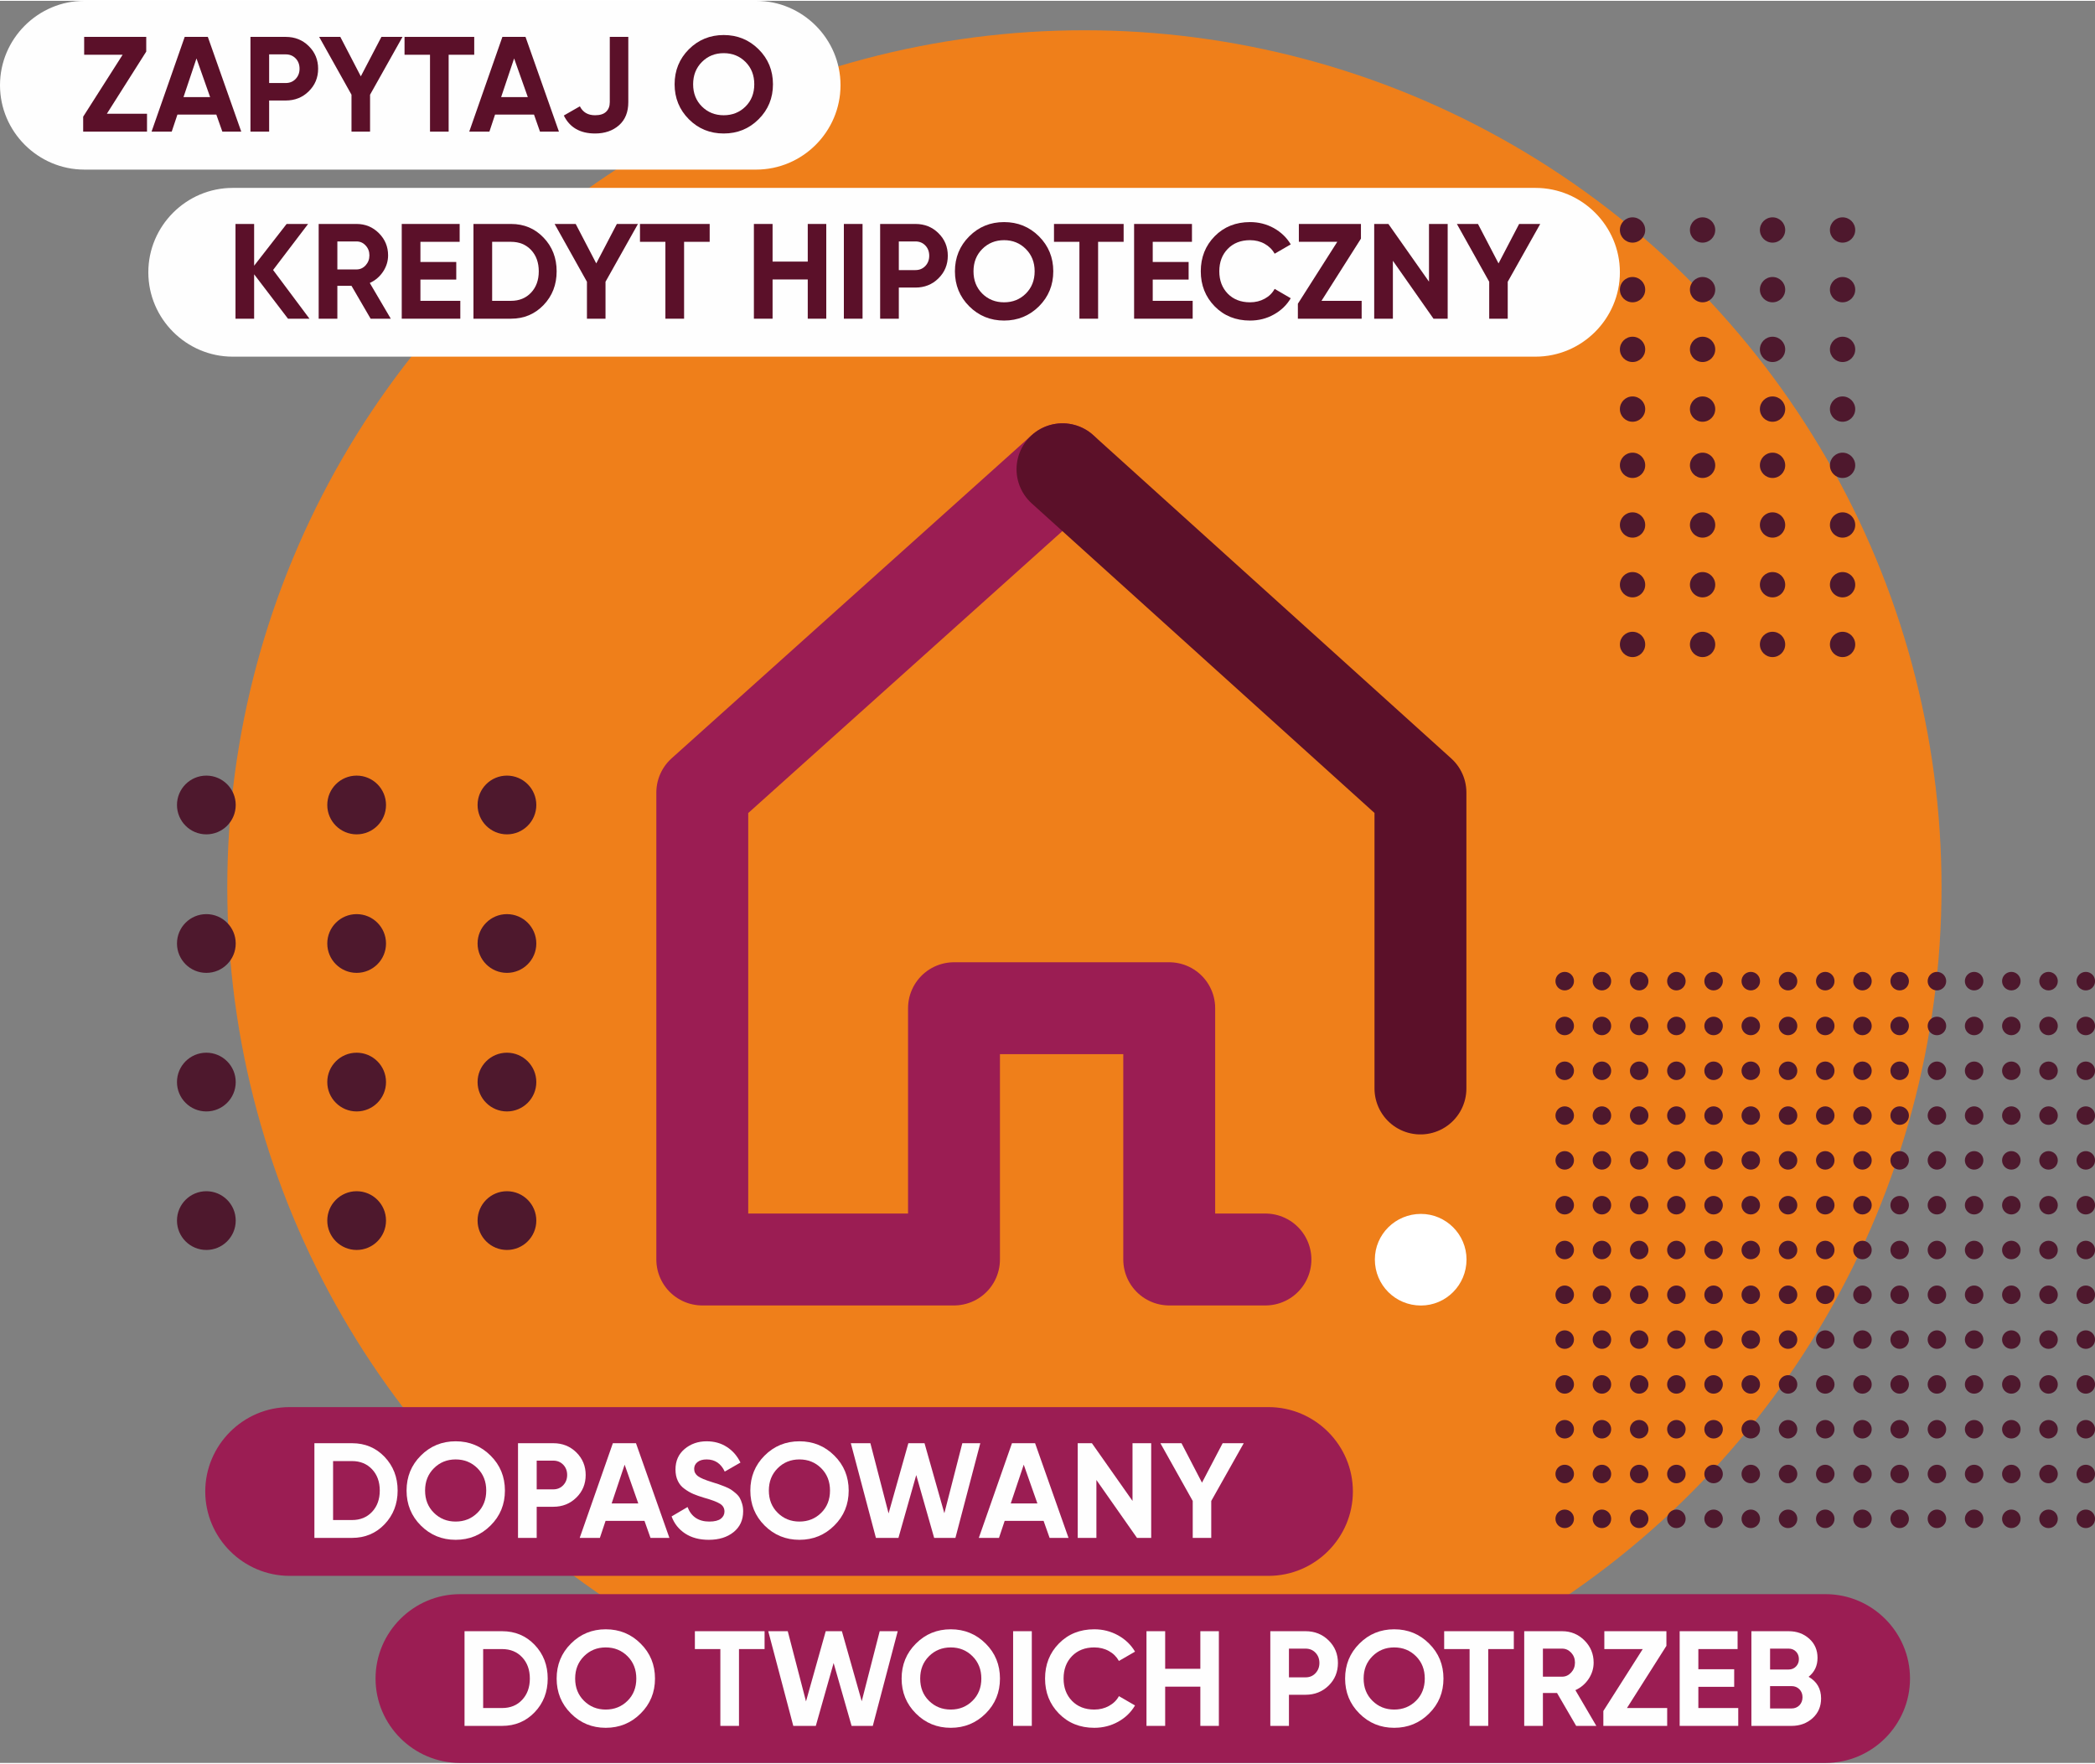 <?xml version="1.0" encoding="UTF-8"?>
<!DOCTYPE svg PUBLIC "-//W3C//DTD SVG 1.1//EN" "http://www.w3.org/Graphics/SVG/1.1/DTD/svg11.dtd">
<!-- Creator: CorelDRAW X7 -->
<svg xmlns="http://www.w3.org/2000/svg" xml:space="preserve" width="487px" height="410px" version="1.1" style="shape-rendering:geometricPrecision; text-rendering:geometricPrecision; image-rendering:optimizeQuality; fill-rule:evenodd; clip-rule:evenodd"
viewBox="0 0 38235 32159"
 xmlns:xlink="http://www.w3.org/1999/xlink">
 <rect x="0" y="0" width="38235" height="32159" fill="#808080" stroke="none"/>
 <defs>
  <style type="text/css">
   <![CDATA[
    .str1 {stroke:#5B1029;stroke-width:1677.11;stroke-linecap:round;stroke-linejoin:round}
    .str0 {stroke:#9B1D53;stroke-width:1677.11;stroke-linecap:round;stroke-linejoin:round}
    .fil2 {fill:none;fill-rule:nonzero}
    .fil4 {fill:#FEFEFE}
    .fil1 {fill:#4E182D}
    .fil5 {fill:#9B1D53}
    .fil0 {fill:#EF7F1A}
    .fil7 {fill:#FEFEFE;fill-rule:nonzero}
    .fil6 {fill:#5B1029;fill-rule:nonzero}
    .fil3 {fill:white;fill-rule:nonzero}
   ]]>
  </style>
 </defs>
 <g id="Warstwa_x0020_1">
  <circle class="fil0" cx="19791" cy="16180" r="15643"/>
  <g id="_2151408960624">
   <g>
    <circle class="fil1" cx="29795" cy="4182" r="231"/>
    <circle class="fil1" cx="29795" cy="5271" r="231"/>
    <circle class="fil1" cx="29795" cy="6361" r="231"/>
    <circle class="fil1" cx="29795" cy="7451" r="231"/>
   </g>
   <g>
    <circle class="fil1" cx="31073" cy="4182" r="231"/>
    <circle class="fil1" cx="31073" cy="5271" r="231"/>
    <circle class="fil1" cx="31073" cy="6361" r="231"/>
    <circle class="fil1" cx="31073" cy="7451" r="231"/>
   </g>
   <g>
    <circle class="fil1" cx="32350" cy="4182" r="231"/>
    <circle class="fil1" cx="32350" cy="5271" r="231"/>
    <circle class="fil1" cx="32350" cy="6361" r="231"/>
    <circle class="fil1" cx="32350" cy="7451" r="231"/>
   </g>
   <g>
    <circle class="fil1" cx="33628" cy="4182" r="231"/>
    <circle class="fil1" cx="33628" cy="5271" r="231"/>
    <circle class="fil1" cx="33628" cy="6361" r="231"/>
    <circle class="fil1" cx="33628" cy="7451" r="231"/>
   </g>
  </g>
  <g id="_2151409003088">
   <g>
    <circle class="fil1" cx="29795" cy="8477" r="231"/>
    <circle class="fil1" cx="29795" cy="9566" r="231"/>
    <circle class="fil1" cx="29795" cy="10656" r="231"/>
    <circle class="fil1" cx="29795" cy="11746" r="231"/>
   </g>
   <g>
    <circle class="fil1" cx="31073" cy="8477" r="231"/>
    <circle class="fil1" cx="31073" cy="9566" r="231"/>
    <circle class="fil1" cx="31073" cy="10656" r="231"/>
    <circle class="fil1" cx="31073" cy="11746" r="231"/>
   </g>
   <g>
    <circle class="fil1" cx="32350" cy="8477" r="231"/>
    <circle class="fil1" cx="32350" cy="9566" r="231"/>
    <circle class="fil1" cx="32350" cy="10656" r="231"/>
    <circle class="fil1" cx="32350" cy="11746" r="231"/>
   </g>
   <g>
    <circle class="fil1" cx="33628" cy="8477" r="231"/>
    <circle class="fil1" cx="33628" cy="9566" r="231"/>
    <circle class="fil1" cx="33628" cy="10656" r="231"/>
    <circle class="fil1" cx="33628" cy="11746" r="231"/>
   </g>
  </g>
  <polyline class="fil2 str0" points="19391,8549 12817,14449 12817,22971 17411,22971 17411,18385 21339,18385 21339,22971 23095,22971 "/>
  <polyline class="fil2 str1" points="25924,19850 25924,14449 19391,8549 "/>
  <path class="fil3" d="M26765 22971c0,466 -375,840 -832,840 -467,0 -841,-374 -841,-840 0,-458 375,-832 841,-832 457,0 832,374 832,832z"/>
  <path class="fil4" d="M4247 3414l23777 0c847,0 1540,693 1540,1540l0 0c0,847 -693,1540 -1540,1540l-23777 0c-847,0 -1540,-693 -1540,-1540l0 0c0,-847 693,-1540 1540,-1540z"/>
  <path class="fil5" d="M8394 29079l24925 0c847,0 1540,693 1540,1540l0 0c0,847 -693,1540 -1540,1540l-24925 0c-847,0 -1540,-693 -1540,-1540l0 0c0,-847 693,-1540 1540,-1540z"/>
  <polygon class="fil6" points="5648,5801 5256,5801 4638,4991 4638,5801 4298,5801 4298,4072 4638,4072 4638,4834 5231,4072 5623,4072 4984,4912 "/>
  <path id="1" class="fil6" d="M6764 5801l-349 -600 -258 0 0 600 -341 0 0 -1729 691 0c160,0 296,56 408,168 112,112 168,247 168,405 0,107 -31,206 -92,298 -61,91 -141,160 -242,206l383 652 -368 0zm-607 -1410l0 511 350 0c65,0 120,-25 166,-75 46,-51 69,-111 69,-182 0,-71 -23,-131 -69,-180 -46,-50 -101,-74 -166,-74l-350 0z"/>
  <polygon id="2" class="fil6" points="7673,5475 8401,5475 8401,5801 7332,5801 7332,4072 8389,4072 8389,4398 7673,4398 7673,4766 8327,4766 8327,5087 7673,5087 "/>
  <path id="3" class="fil6" d="M9327 4072c237,0 435,83 594,250 159,166 238,371 238,614 0,244 -79,449 -238,615 -159,166 -357,250 -594,250l-686 0 0 -1729 686 0zm0 1403c150,0 272,-50 366,-150 93,-99 140,-229 140,-389 0,-159 -47,-289 -140,-389 -94,-99 -216,-149 -366,-149l-345 0 0 1077 345 0z"/>
  <polygon id="4" class="fil6" points="11643,4072 11051,5127 11051,5801 10712,5801 10712,5127 10122,4072 10507,4072 10882,4792 11258,4072 "/>
  <polygon id="5" class="fil6" points="12952,4072 12952,4398 12485,4398 12485,5801 12144,5801 12144,4398 11680,4398 11680,4072 "/>
  <polygon id="6" class="fil6" points="14742,4072 15080,4072 15080,5801 14742,5801 14742,5085 14100,5085 14100,5801 13759,5801 13759,4072 14100,4072 14100,4759 14742,4759 "/>
  <polygon id="7" class="fil6" points="15401,4072 15742,4072 15742,5801 15401,5801 "/>
  <path id="8" class="fil6" d="M16707 4072c167,0 307,56 420,168 114,112 171,249 171,412 0,163 -57,301 -171,413 -113,112 -253,168 -420,168l-303 0 0 568 -341 0 0 -1729 644 0zm0 842c73,0 133,-25 181,-75 47,-50 71,-112 71,-187 0,-75 -24,-138 -71,-187 -48,-50 -108,-74 -181,-74l-303 0 0 523 303 0z"/>
  <path id="9" class="fil6" d="M18962 5575c-175,173 -387,260 -637,260 -250,0 -462,-87 -636,-260 -174,-174 -261,-387 -261,-639 0,-251 87,-464 261,-638 174,-174 386,-260 636,-260 250,0 462,86 637,260 174,174 261,387 261,638 0,252 -87,465 -261,639zm-1035 -232c107,106 240,159 398,159 158,0 290,-53 397,-159 107,-107 161,-242 161,-407 0,-164 -54,-300 -161,-407 -107,-107 -239,-161 -397,-161 -158,0 -291,54 -398,161 -107,107 -160,243 -160,407 0,165 53,300 160,407z"/>
  <polygon id="10" class="fil6" points="20507,4072 20507,4398 20041,4398 20041,5801 19700,5801 19700,4398 19236,4398 19236,4072 "/>
  <polygon id="11" class="fil6" points="21038,5475 21767,5475 21767,5801 20698,5801 20698,4072 21754,4072 21754,4398 21038,4398 21038,4766 21693,4766 21693,5087 21038,5087 "/>
  <path id="12" class="fil6" d="M22814 5835c-260,0 -475,-86 -645,-259 -169,-173 -254,-386 -254,-640 0,-255 85,-468 254,-640 170,-172 385,-258 645,-258 156,0 300,36 433,109 132,74 236,173 310,298l-294 170c-43,-77 -104,-137 -183,-181 -79,-44 -168,-66 -266,-66 -168,0 -304,53 -407,159 -102,105 -154,241 -154,409 0,167 52,302 154,408 103,105 239,158 407,158 98,0 188,-22 268,-66 79,-43 140,-103 181,-179l294 171c-74,125 -177,224 -309,297 -132,74 -276,110 -434,110z"/>
  <polygon id="13" class="fil6" points="24118,5475 24851,5475 24851,5801 23687,5801 23687,5528 24406,4398 23705,4398 23705,4072 24838,4072 24838,4340 "/>
  <polygon id="14" class="fil6" points="26080,4072 26421,4072 26421,5801 26162,5801 25421,4744 25421,5801 25080,5801 25080,4072 25339,4072 26080,5125 "/>
  <polygon id="15" class="fil6" points="28110,4072 27517,5127 27517,5801 27179,5801 27179,5127 26589,4072 26974,4072 27349,4792 27725,4072 "/>
  <path class="fil7" d="M9164 29755c237,0 435,83 594,249 159,167 238,371 238,615 0,244 -79,449 -238,615 -159,166 -357,249 -594,249l-686 0 0 -1728 686 0zm0 1402c150,0 272,-49 365,-149 94,-100 141,-229 141,-389 0,-160 -47,-289 -141,-389 -93,-99 -215,-149 -365,-149l-346 0 0 1076 346 0z"/>
  <path id="1" class="fil7" d="M11692 31257c-174,174 -386,261 -637,261 -250,0 -462,-87 -635,-261 -174,-173 -261,-386 -261,-638 0,-252 87,-465 261,-638 173,-174 385,-261 635,-261 251,0 463,87 637,261 175,173 262,386 262,638 0,252 -87,465 -262,638zm-1034 -232c107,106 239,160 397,160 158,0 291,-54 398,-160 107,-106 160,-241 160,-406 0,-165 -53,-300 -160,-407 -107,-107 -240,-161 -398,-161 -158,0 -290,54 -397,161 -107,107 -161,242 -161,407 0,165 54,300 161,406z"/>
  <polygon id="2" class="fil7" points="13954,29755 13954,30081 13487,30081 13487,31483 13147,31483 13147,30081 12682,30081 12682,29755 "/>
  <polygon id="3" class="fil7" points="14478,31483 14021,29755 14377,29755 14710,31036 15070,29755 15365,29755 15727,31033 16055,29755 16384,29755 15929,31483 15542,31483 15214,30336 14889,31483 "/>
  <path id="4" class="fil7" d="M17989 31257c-175,174 -387,261 -637,261 -251,0 -463,-87 -636,-261 -174,-173 -261,-386 -261,-638 0,-252 87,-465 261,-638 173,-174 385,-261 636,-261 250,0 462,87 637,261 174,173 261,386 261,638 0,252 -87,465 -261,638zm-1035 -232c107,106 240,160 398,160 158,0 290,-54 397,-160 107,-106 161,-241 161,-406 0,-165 -54,-300 -161,-407 -107,-107 -239,-161 -397,-161 -158,0 -291,54 -398,161 -107,107 -160,242 -160,407 0,165 53,300 160,406z"/>
  <polygon id="5" class="fil7" points="18490,29755 18831,29755 18831,31483 18490,31483 "/>
  <path id="6" class="fil7" d="M19971 31518c-260,0 -475,-87 -644,-259 -170,-173 -254,-386 -254,-640 0,-255 84,-469 254,-641 169,-172 384,-258 644,-258 157,0 301,37 434,110 132,73 236,173 310,298l-294 170c-43,-77 -104,-138 -183,-181 -79,-44 -168,-66 -267,-66 -168,0 -303,53 -406,158 -103,106 -154,242 -154,410 0,166 51,302 154,408 103,105 238,158 406,158 99,0 188,-22 268,-66 80,-44 141,-103 182,-179l294 170c-74,126 -177,225 -309,298 -132,73 -277,110 -435,110z"/>
  <polygon id="7" class="fil7" points="21907,29755 22245,29755 22245,31483 21907,31483 21907,30767 21265,30767 21265,31483 20924,31483 20924,29755 21265,29755 21265,30441 21907,30441 "/>
  <path id="8" class="fil7" d="M23828 29755c166,0 306,56 420,168 114,112 170,249 170,412 0,163 -56,301 -170,413 -114,111 -254,167 -420,167l-304 0 0 568 -340 0 0 -1728 644 0zm0 842c73,0 133,-25 180,-75 48,-51 72,-113 72,-187 0,-76 -24,-138 -72,-188 -47,-49 -107,-74 -180,-74l-304 0 0 524 304 0z"/>
  <path id="9" class="fil7" d="M26082 31257c-174,174 -386,261 -637,261 -250,0 -462,-87 -635,-261 -174,-173 -261,-386 -261,-638 0,-252 87,-465 261,-638 173,-174 385,-261 635,-261 251,0 463,87 637,261 175,173 262,386 262,638 0,252 -87,465 -262,638zm-1034 -232c107,106 239,160 397,160 158,0 291,-54 398,-160 107,-106 160,-241 160,-406 0,-165 -53,-300 -160,-407 -107,-107 -240,-161 -398,-161 -158,0 -290,54 -397,161 -107,107 -161,242 -161,407 0,165 54,300 161,406z"/>
  <polygon id="10" class="fil7" points="27628,29755 27628,30081 27161,30081 27161,31483 26821,31483 26821,30081 26357,30081 26357,29755 "/>
  <path id="11" class="fil7" d="M28766 31483l-349 -600 -258 0 0 600 -341 0 0 -1728 692 0c159,0 295,56 407,168 112,112 168,247 168,405 0,107 -31,206 -91,297 -61,92 -142,160 -242,206l382 652 -368 0zm-607 -1410l0 512 351 0c64,0 119,-26 165,-76 46,-50 69,-110 69,-181 0,-71 -23,-131 -69,-181 -46,-49 -101,-74 -165,-74l-351 0z"/>
  <polygon id="12" class="fil7" points="29693,31157 30427,31157 30427,31483 29262,31483 29262,31211 29981,30081 29280,30081 29280,29755 30413,29755 30413,30022 "/>
  <polygon id="13" class="fil7" points="30996,31157 31724,31157 31724,31483 30655,31483 30655,29755 31712,29755 31712,30081 30996,30081 30996,30449 31650,30449 31650,30770 30996,30770 "/>
  <path id="14" class="fil7" d="M33008 30587c152,87 228,219 228,395 0,147 -52,267 -156,361 -104,93 -231,140 -383,140l-733 0 0 -1728 681 0c149,0 273,46 375,137 101,91 151,208 151,349 0,144 -54,259 -163,346zm-363 -514l-340 0 0 381 340 0c53,0 97,-18 133,-55 35,-36 53,-81 53,-135 0,-55 -18,-100 -52,-136 -35,-36 -79,-55 -134,-55zm52 1092c58,0 106,-20 144,-58 37,-39 56,-88 56,-147 0,-58 -19,-106 -56,-145 -38,-38 -86,-58 -144,-58l-392 0 0 408 392 0z"/>
  <path class="fil4" d="M1540 0l12260 0c847,0 1540,693 1540,1540l0 0c0,847 -693,1540 -1540,1540l-12260 0c-847,0 -1540,-693 -1540,-1540l0 0c0,-847 693,-1540 1540,-1540z"/>
  <path class="fil5" d="M5286 25665l17865 0c847,0 1540,693 1540,1540l0 0c0,847 -693,1540 -1540,1540l-17865 0c-847,0 -1540,-693 -1540,-1540l0 0c0,-847 693,-1540 1540,-1540z"/>
  <polygon class="fil6" points="1950,2061 2683,2061 2683,2387 1518,2387 1518,2114 2238,984 1536,984 1536,658 2669,658 2669,926 "/>
  <path id="1" class="fil6" d="M4058 2387l-110 -311 -710 0 -104 311 -368 0 605 -1729 422 0 610 1729 -345 0zm-709 -630l486 0 -249 -706 -237 706z"/>
  <path id="2" class="fil6" d="M5215 658c167,0 307,56 420,168 114,112 171,250 171,413 0,163 -57,300 -171,412 -113,112 -253,168 -420,168l-303 0 0 568 -341 0 0 -1729 644 0zm0 842c73,0 133,-25 181,-75 47,-50 71,-112 71,-186 0,-76 -24,-139 -71,-188 -48,-49 -108,-74 -181,-74l-303 0 0 523 303 0z"/>
  <polygon id="3" class="fil6" points="7346,658 6754,1713 6754,2387 6415,2387 6415,1713 5825,658 6211,658 6585,1378 6961,658 "/>
  <polygon id="4" class="fil6" points="8655,658 8655,984 8188,984 8188,2387 7848,2387 7848,984 7383,984 7383,658 "/>
  <path id="5" class="fil6" d="M9855 2387l-109 -311 -711 0 -103 311 -368 0 605 -1729 422 0 610 1729 -346 0zm-709 -630l487 0 -250 -706 -237 706z"/>
  <path id="6" class="fil6" d="M10860 2421c-272,0 -462,-109 -570,-328l293 -168c55,109 147,163 277,163 90,0 158,-21 202,-64 45,-43 67,-101 67,-175l0 -1191 338 0 0 1191c0,181 -56,321 -170,422 -114,100 -259,150 -437,150z"/>
  <path id="7" class="fil6" d="M13845 2161c-174,174 -387,260 -637,260 -250,0 -462,-86 -636,-260 -173,-174 -260,-387 -260,-638 0,-252 87,-465 260,-639 174,-173 386,-260 636,-260 250,0 463,87 637,260 175,174 262,387 262,639 0,251 -87,464 -262,638zm-1034 -232c107,106 239,159 397,159 158,0 291,-53 398,-159 107,-106 160,-242 160,-406 0,-165 -53,-301 -160,-408 -107,-107 -240,-160 -398,-160 -158,0 -290,53 -397,160 -107,107 -161,243 -161,408 0,164 54,300 161,406z"/>
  <path class="fil7" d="M6425 26324c237,0 435,83 594,249 158,167 238,371 238,615 0,244 -80,449 -238,615 -159,166 -357,249 -594,249l-687 0 0 -1728 687 0zm0 1402c149,0 271,-49 365,-149 94,-100 141,-229 141,-389 0,-160 -47,-289 -141,-389 -94,-99 -216,-149 -365,-149l-346 0 0 1076 346 0z"/>
  <path id="1" class="fil7" d="M8953 27826c-174,174 -387,261 -637,261 -250,0 -462,-87 -636,-261 -173,-173 -260,-386 -260,-638 0,-252 87,-465 260,-638 174,-174 386,-261 636,-261 250,0 463,87 637,261 175,173 262,386 262,638 0,252 -87,465 -262,638zm-1034 -232c107,106 239,160 397,160 158,0 291,-54 398,-160 107,-106 160,-241 160,-406 0,-165 -53,-300 -160,-407 -107,-107 -240,-161 -398,-161 -158,0 -290,54 -397,161 -107,107 -161,242 -161,407 0,165 54,300 161,406z"/>
  <path id="2" class="fil7" d="M10099 26324c166,0 306,56 420,168 113,112 170,249 170,412 0,163 -57,301 -170,412 -114,112 -254,168 -420,168l-304 0 0 568 -341 0 0 -1728 645 0zm0 842c72,0 132,-25 180,-75 48,-51 72,-113 72,-187 0,-76 -24,-138 -72,-188 -48,-49 -108,-74 -180,-74l-304 0 0 524 304 0z"/>
  <path id="3" class="fil7" d="M11872 28052l-110 -311 -710 0 -104 311 -368 0 605 -1728 422 0 610 1728 -345 0zm-709 -629l486 0 -249 -707 -237 707z"/>
  <path id="4" class="fil7" d="M12936 28087c-171,0 -315,-38 -432,-115 -117,-77 -199,-181 -247,-312l291 -171c68,176 200,265 398,265 95,0 165,-18 210,-52 44,-35 66,-79 66,-131 0,-61 -27,-108 -81,-142 -55,-34 -152,-71 -292,-110 -77,-23 -142,-46 -196,-69 -53,-23 -107,-54 -160,-93 -54,-38 -95,-87 -123,-147 -28,-59 -42,-128 -42,-207 0,-156 56,-281 167,-374 111,-93 245,-140 401,-140 140,0 263,34 369,103 107,68 189,163 249,285l-287 165c-69,-148 -179,-222 -331,-222 -70,0 -126,16 -166,48 -41,32 -61,74 -61,125 0,54 23,98 68,132 45,34 132,70 261,110 52,16 92,29 119,38 27,9 64,23 111,42 47,19 84,37 109,53 26,17 55,39 88,67 33,28 58,57 75,86 17,30 32,66 44,108 13,42 19,87 19,137 0,160 -58,286 -174,380 -116,94 -267,141 -453,141z"/>
  <path id="5" class="fil7" d="M15227 27826c-174,174 -387,261 -637,261 -250,0 -462,-87 -636,-261 -173,-173 -260,-386 -260,-638 0,-252 87,-465 260,-638 174,-174 386,-261 636,-261 250,0 463,87 637,261 175,173 262,386 262,638 0,252 -87,465 -262,638zm-1034 -232c107,106 239,160 397,160 158,0 291,-54 398,-160 107,-106 160,-241 160,-406 0,-165 -53,-300 -160,-407 -107,-107 -240,-161 -398,-161 -158,0 -290,54 -397,161 -107,107 -161,242 -161,407 0,165 54,300 161,406z"/>
  <polygon id="6" class="fil7" points="15986,28052 15528,26324 15885,26324 16217,27605 16578,26324 16873,26324 17235,27602 17563,26324 17891,26324 17437,28052 17049,28052 16722,26905 16397,28052 "/>
  <path id="7" class="fil7" d="M19156 28052l-110 -311 -710 0 -104 311 -368 0 605 -1728 422 0 610 1728 -345 0zm-709 -629l486 0 -249 -707 -237 707z"/>
  <polygon id="8" class="fil7" points="20669,26324 21010,26324 21010,28052 20751,28052 20010,26995 20010,28052 19669,28052 19669,26324 19928,26324 20669,27377 "/>
  <polygon id="9" class="fil7" points="22699,26324 22106,27378 22106,28052 21768,28052 21768,27378 21178,26324 21563,26324 21937,27044 22314,26324 "/>
  <g id="_2151361949648">
   <circle class="fil1" cx="28557" cy="17891" r="169"/>
   <circle class="fil1" cx="28557" cy="18709" r="169"/>
   <circle class="fil1" cx="28557" cy="19527" r="169"/>
   <circle class="fil1" cx="28557" cy="20345" r="169"/>
   <circle class="fil1" cx="28557" cy="21162" r="169"/>
   <circle class="fil1" cx="28557" cy="21980" r="169"/>
   <circle class="fil1" cx="28557" cy="22798" r="169"/>
   <circle class="fil1" cx="28557" cy="23615" r="169"/>
   <circle class="fil1" cx="28557" cy="24433" r="169"/>
   <circle class="fil1" cx="28557" cy="25251" r="169"/>
   <circle class="fil1" cx="28557" cy="26069" r="169"/>
   <circle class="fil1" cx="28557" cy="26886" r="169"/>
   <circle class="fil1" cx="28557" cy="27704" r="169"/>
   <circle class="fil1" cx="29236" cy="17891" r="169"/>
   <circle class="fil1" cx="29236" cy="18709" r="169"/>
   <circle class="fil1" cx="29236" cy="19527" r="169"/>
   <circle class="fil1" cx="29236" cy="20345" r="169"/>
   <circle class="fil1" cx="29236" cy="21162" r="169"/>
   <circle class="fil1" cx="29236" cy="21980" r="169"/>
   <circle class="fil1" cx="29236" cy="22798" r="169"/>
   <circle class="fil1" cx="29236" cy="23615" r="169"/>
   <circle class="fil1" cx="29236" cy="24433" r="169"/>
   <circle class="fil1" cx="29236" cy="25251" r="169"/>
   <circle class="fil1" cx="29236" cy="26069" r="169"/>
   <circle class="fil1" cx="29236" cy="26886" r="169"/>
   <circle class="fil1" cx="29236" cy="27704" r="169"/>
   <circle class="fil1" cx="29916" cy="17891" r="169"/>
   <circle class="fil1" cx="29916" cy="18709" r="169"/>
   <circle class="fil1" cx="29916" cy="19527" r="169"/>
   <circle class="fil1" cx="29916" cy="20345" r="169"/>
   <circle class="fil1" cx="29916" cy="21162" r="169"/>
   <circle class="fil1" cx="29916" cy="21980" r="169"/>
   <circle class="fil1" cx="29916" cy="22798" r="169"/>
   <circle class="fil1" cx="29916" cy="23615" r="169"/>
   <circle class="fil1" cx="29916" cy="24433" r="169"/>
   <circle class="fil1" cx="29916" cy="25251" r="169"/>
   <circle class="fil1" cx="29916" cy="26069" r="169"/>
   <circle class="fil1" cx="29916" cy="26886" r="169"/>
   <circle class="fil1" cx="29916" cy="27704" r="169"/>
   <circle class="fil1" cx="30595" cy="17891" r="169"/>
   <circle class="fil1" cx="30595" cy="18709" r="169"/>
   <circle class="fil1" cx="30595" cy="19527" r="169"/>
   <circle class="fil1" cx="30595" cy="20345" r="169"/>
   <circle class="fil1" cx="30595" cy="21162" r="169"/>
   <circle class="fil1" cx="30595" cy="21980" r="169"/>
   <circle class="fil1" cx="30595" cy="22798" r="169"/>
   <circle class="fil1" cx="30595" cy="23615" r="169"/>
   <circle class="fil1" cx="30595" cy="24433" r="169"/>
   <circle class="fil1" cx="30595" cy="25251" r="169"/>
   <circle class="fil1" cx="30595" cy="26069" r="169"/>
   <circle class="fil1" cx="30595" cy="26886" r="169"/>
   <circle class="fil1" cx="30595" cy="27704" r="169"/>
   <circle class="fil1" cx="31274" cy="17891" r="169"/>
   <circle class="fil1" cx="31274" cy="18709" r="169"/>
   <circle class="fil1" cx="31274" cy="19527" r="169"/>
   <circle class="fil1" cx="31274" cy="20345" r="169"/>
   <circle class="fil1" cx="31274" cy="21162" r="169"/>
   <circle class="fil1" cx="31274" cy="21980" r="169"/>
   <circle class="fil1" cx="31274" cy="22798" r="169"/>
   <circle class="fil1" cx="31274" cy="23615" r="169"/>
   <circle class="fil1" cx="31274" cy="24433" r="169"/>
   <circle class="fil1" cx="31274" cy="25251" r="169"/>
   <circle class="fil1" cx="31274" cy="26069" r="169"/>
   <circle class="fil1" cx="31274" cy="26886" r="169"/>
   <circle class="fil1" cx="31274" cy="27704" r="169"/>
   <circle class="fil1" cx="31953" cy="17891" r="169"/>
   <circle class="fil1" cx="31953" cy="18709" r="169"/>
   <circle class="fil1" cx="31953" cy="19527" r="169"/>
   <circle class="fil1" cx="31953" cy="20345" r="169"/>
   <circle class="fil1" cx="31953" cy="21162" r="169"/>
   <circle class="fil1" cx="31953" cy="21980" r="169"/>
   <circle class="fil1" cx="31953" cy="22798" r="169"/>
   <circle class="fil1" cx="31953" cy="23615" r="169"/>
   <circle class="fil1" cx="31953" cy="24433" r="169"/>
   <circle class="fil1" cx="31953" cy="25251" r="169"/>
   <circle class="fil1" cx="31953" cy="26069" r="169"/>
   <circle class="fil1" cx="31953" cy="26886" r="169"/>
   <circle class="fil1" cx="31953" cy="27704" r="169"/>
   <circle class="fil1" cx="32633" cy="17891" r="169"/>
   <circle class="fil1" cx="32633" cy="18709" r="169"/>
   <circle class="fil1" cx="32633" cy="19527" r="169"/>
   <circle class="fil1" cx="32633" cy="20345" r="169"/>
   <circle class="fil1" cx="32633" cy="21162" r="169"/>
   <circle class="fil1" cx="32633" cy="21980" r="169"/>
   <circle class="fil1" cx="32633" cy="22798" r="169"/>
   <circle class="fil1" cx="32633" cy="23615" r="169"/>
   <circle class="fil1" cx="32633" cy="24433" r="169"/>
   <circle class="fil1" cx="32633" cy="25251" r="169"/>
   <circle class="fil1" cx="32633" cy="26069" r="169"/>
   <circle class="fil1" cx="32633" cy="26886" r="169"/>
   <circle class="fil1" cx="32633" cy="27704" r="169"/>
   <circle class="fil1" cx="33312" cy="17891" r="169"/>
   <circle class="fil1" cx="33312" cy="18709" r="169"/>
   <circle class="fil1" cx="33312" cy="19527" r="169"/>
   <circle class="fil1" cx="33312" cy="20345" r="169"/>
   <circle class="fil1" cx="33312" cy="21162" r="169"/>
   <circle class="fil1" cx="33312" cy="21980" r="169"/>
   <circle class="fil1" cx="33312" cy="22798" r="169"/>
   <circle class="fil1" cx="33312" cy="23615" r="169"/>
   <circle class="fil1" cx="33312" cy="24433" r="169"/>
   <circle class="fil1" cx="33312" cy="25251" r="169"/>
   <circle class="fil1" cx="33312" cy="26069" r="169"/>
   <circle class="fil1" cx="33312" cy="26886" r="169"/>
   <circle class="fil1" cx="33312" cy="27704" r="169"/>
   <circle class="fil1" cx="33991" cy="17891" r="169"/>
   <circle class="fil1" cx="33991" cy="18709" r="169"/>
   <circle class="fil1" cx="33991" cy="19527" r="169"/>
   <circle class="fil1" cx="33991" cy="20345" r="169"/>
   <circle class="fil1" cx="33991" cy="21162" r="169"/>
   <circle class="fil1" cx="33991" cy="21980" r="169"/>
   <circle class="fil1" cx="33991" cy="22798" r="169"/>
   <circle class="fil1" cx="33991" cy="23615" r="169"/>
   <circle class="fil1" cx="33991" cy="24433" r="169"/>
   <circle class="fil1" cx="33991" cy="25251" r="169"/>
   <circle class="fil1" cx="33991" cy="26069" r="169"/>
   <circle class="fil1" cx="33991" cy="26886" r="169"/>
   <circle class="fil1" cx="33991" cy="27704" r="169"/>
   <circle class="fil1" cx="34670" cy="17891" r="169"/>
   <circle class="fil1" cx="34670" cy="18709" r="169"/>
   <circle class="fil1" cx="34670" cy="19527" r="169"/>
   <circle class="fil1" cx="34670" cy="20345" r="169"/>
   <circle class="fil1" cx="34670" cy="21162" r="169"/>
   <circle class="fil1" cx="34670" cy="21980" r="169"/>
   <circle class="fil1" cx="34670" cy="22798" r="169"/>
   <circle class="fil1" cx="34670" cy="23615" r="169"/>
   <circle class="fil1" cx="34670" cy="24433" r="169"/>
   <circle class="fil1" cx="34670" cy="25251" r="169"/>
   <circle class="fil1" cx="34670" cy="26069" r="169"/>
   <circle class="fil1" cx="34670" cy="26886" r="169"/>
   <circle class="fil1" cx="34670" cy="27704" r="169"/>
   <circle class="fil1" cx="35350" cy="17891" r="169"/>
   <circle class="fil1" cx="35350" cy="18709" r="169"/>
   <circle class="fil1" cx="35350" cy="19527" r="169"/>
   <circle class="fil1" cx="35350" cy="20345" r="169"/>
   <circle class="fil1" cx="35350" cy="21162" r="169"/>
   <circle class="fil1" cx="35350" cy="21980" r="169"/>
   <circle class="fil1" cx="35350" cy="22798" r="169"/>
   <circle class="fil1" cx="35350" cy="23615" r="169"/>
   <circle class="fil1" cx="35350" cy="24433" r="169"/>
   <circle class="fil1" cx="35350" cy="25251" r="169"/>
   <circle class="fil1" cx="35350" cy="26069" r="169"/>
   <circle class="fil1" cx="35350" cy="26886" r="169"/>
   <circle class="fil1" cx="35350" cy="27704" r="169"/>
   <circle class="fil1" cx="36029" cy="17891" r="169"/>
   <circle class="fil1" cx="36029" cy="18709" r="169"/>
   <circle class="fil1" cx="36029" cy="19527" r="169"/>
   <circle class="fil1" cx="36029" cy="20345" r="169"/>
   <circle class="fil1" cx="36029" cy="21162" r="169"/>
   <circle class="fil1" cx="36029" cy="21980" r="169"/>
   <circle class="fil1" cx="36029" cy="22798" r="169"/>
   <circle class="fil1" cx="36029" cy="23615" r="169"/>
   <circle class="fil1" cx="36029" cy="24433" r="169"/>
   <circle class="fil1" cx="36029" cy="25251" r="169"/>
   <circle class="fil1" cx="36029" cy="26069" r="169"/>
   <circle class="fil1" cx="36029" cy="26886" r="169"/>
   <circle class="fil1" cx="36029" cy="27704" r="169"/>
   <circle class="fil1" cx="36708" cy="17891" r="169"/>
   <circle class="fil1" cx="36708" cy="18709" r="169"/>
   <circle class="fil1" cx="36708" cy="19527" r="169"/>
   <circle class="fil1" cx="36708" cy="20345" r="169"/>
   <circle class="fil1" cx="36708" cy="21162" r="169"/>
   <circle class="fil1" cx="36708" cy="21980" r="169"/>
   <circle class="fil1" cx="36708" cy="22798" r="169"/>
   <circle class="fil1" cx="36708" cy="23615" r="169"/>
   <circle class="fil1" cx="36708" cy="24433" r="169"/>
   <circle class="fil1" cx="36708" cy="25251" r="169"/>
   <circle class="fil1" cx="36708" cy="26069" r="169"/>
   <circle class="fil1" cx="36708" cy="26886" r="169"/>
   <circle class="fil1" cx="36708" cy="27704" r="169"/>
   <circle class="fil1" cx="37387" cy="17891" r="169"/>
   <circle class="fil1" cx="37387" cy="18709" r="169"/>
   <circle class="fil1" cx="37387" cy="19527" r="169"/>
   <circle class="fil1" cx="37387" cy="20345" r="169"/>
   <circle class="fil1" cx="37387" cy="21162" r="169"/>
   <circle class="fil1" cx="37387" cy="21980" r="169"/>
   <circle class="fil1" cx="37387" cy="22798" r="169"/>
   <circle class="fil1" cx="37387" cy="23615" r="169"/>
   <circle class="fil1" cx="37387" cy="24433" r="169"/>
   <circle class="fil1" cx="37387" cy="25251" r="169"/>
   <circle class="fil1" cx="37387" cy="26069" r="169"/>
   <circle class="fil1" cx="37387" cy="26886" r="169"/>
   <circle class="fil1" cx="37387" cy="27704" r="169"/>
   <circle class="fil1" cx="38067" cy="17891" r="169"/>
   <circle class="fil1" cx="38067" cy="18709" r="169"/>
   <circle class="fil1" cx="38067" cy="19527" r="169"/>
   <circle class="fil1" cx="38067" cy="20345" r="169"/>
   <circle class="fil1" cx="38067" cy="21162" r="169"/>
   <circle class="fil1" cx="38067" cy="21980" r="169"/>
   <circle class="fil1" cx="38067" cy="22798" r="169"/>
   <circle class="fil1" cx="38067" cy="23615" r="169"/>
   <circle class="fil1" cx="38067" cy="24433" r="169"/>
   <circle class="fil1" cx="38067" cy="25251" r="169"/>
   <circle class="fil1" cx="38067" cy="26069" r="169"/>
   <circle class="fil1" cx="38067" cy="26886" r="169"/>
   <circle class="fil1" cx="38067" cy="27704" r="169"/>
  </g>
  <g id="_2151218697568">
   <circle class="fil1" cx="3766" cy="14676" r="536"/>
   <circle class="fil1" cx="3766" cy="17204" r="536"/>
   <circle class="fil1" cx="3766" cy="19733" r="536"/>
   <circle class="fil1" cx="3766" cy="22261" r="536"/>
   <circle class="fil1" cx="6509" cy="14676" r="536"/>
   <circle class="fil1" cx="6509" cy="17204" r="536"/>
   <circle class="fil1" cx="6509" cy="19733" r="536"/>
   <circle class="fil1" cx="6509" cy="22261" r="536"/>
   <circle class="fil1" cx="9252" cy="14676" r="536"/>
   <circle class="fil1" cx="9252" cy="17204" r="536"/>
   <circle class="fil1" cx="9252" cy="19733" r="536"/>
   <circle class="fil1" cx="9252" cy="22261" r="536"/>
  </g>
 </g>
</svg>
